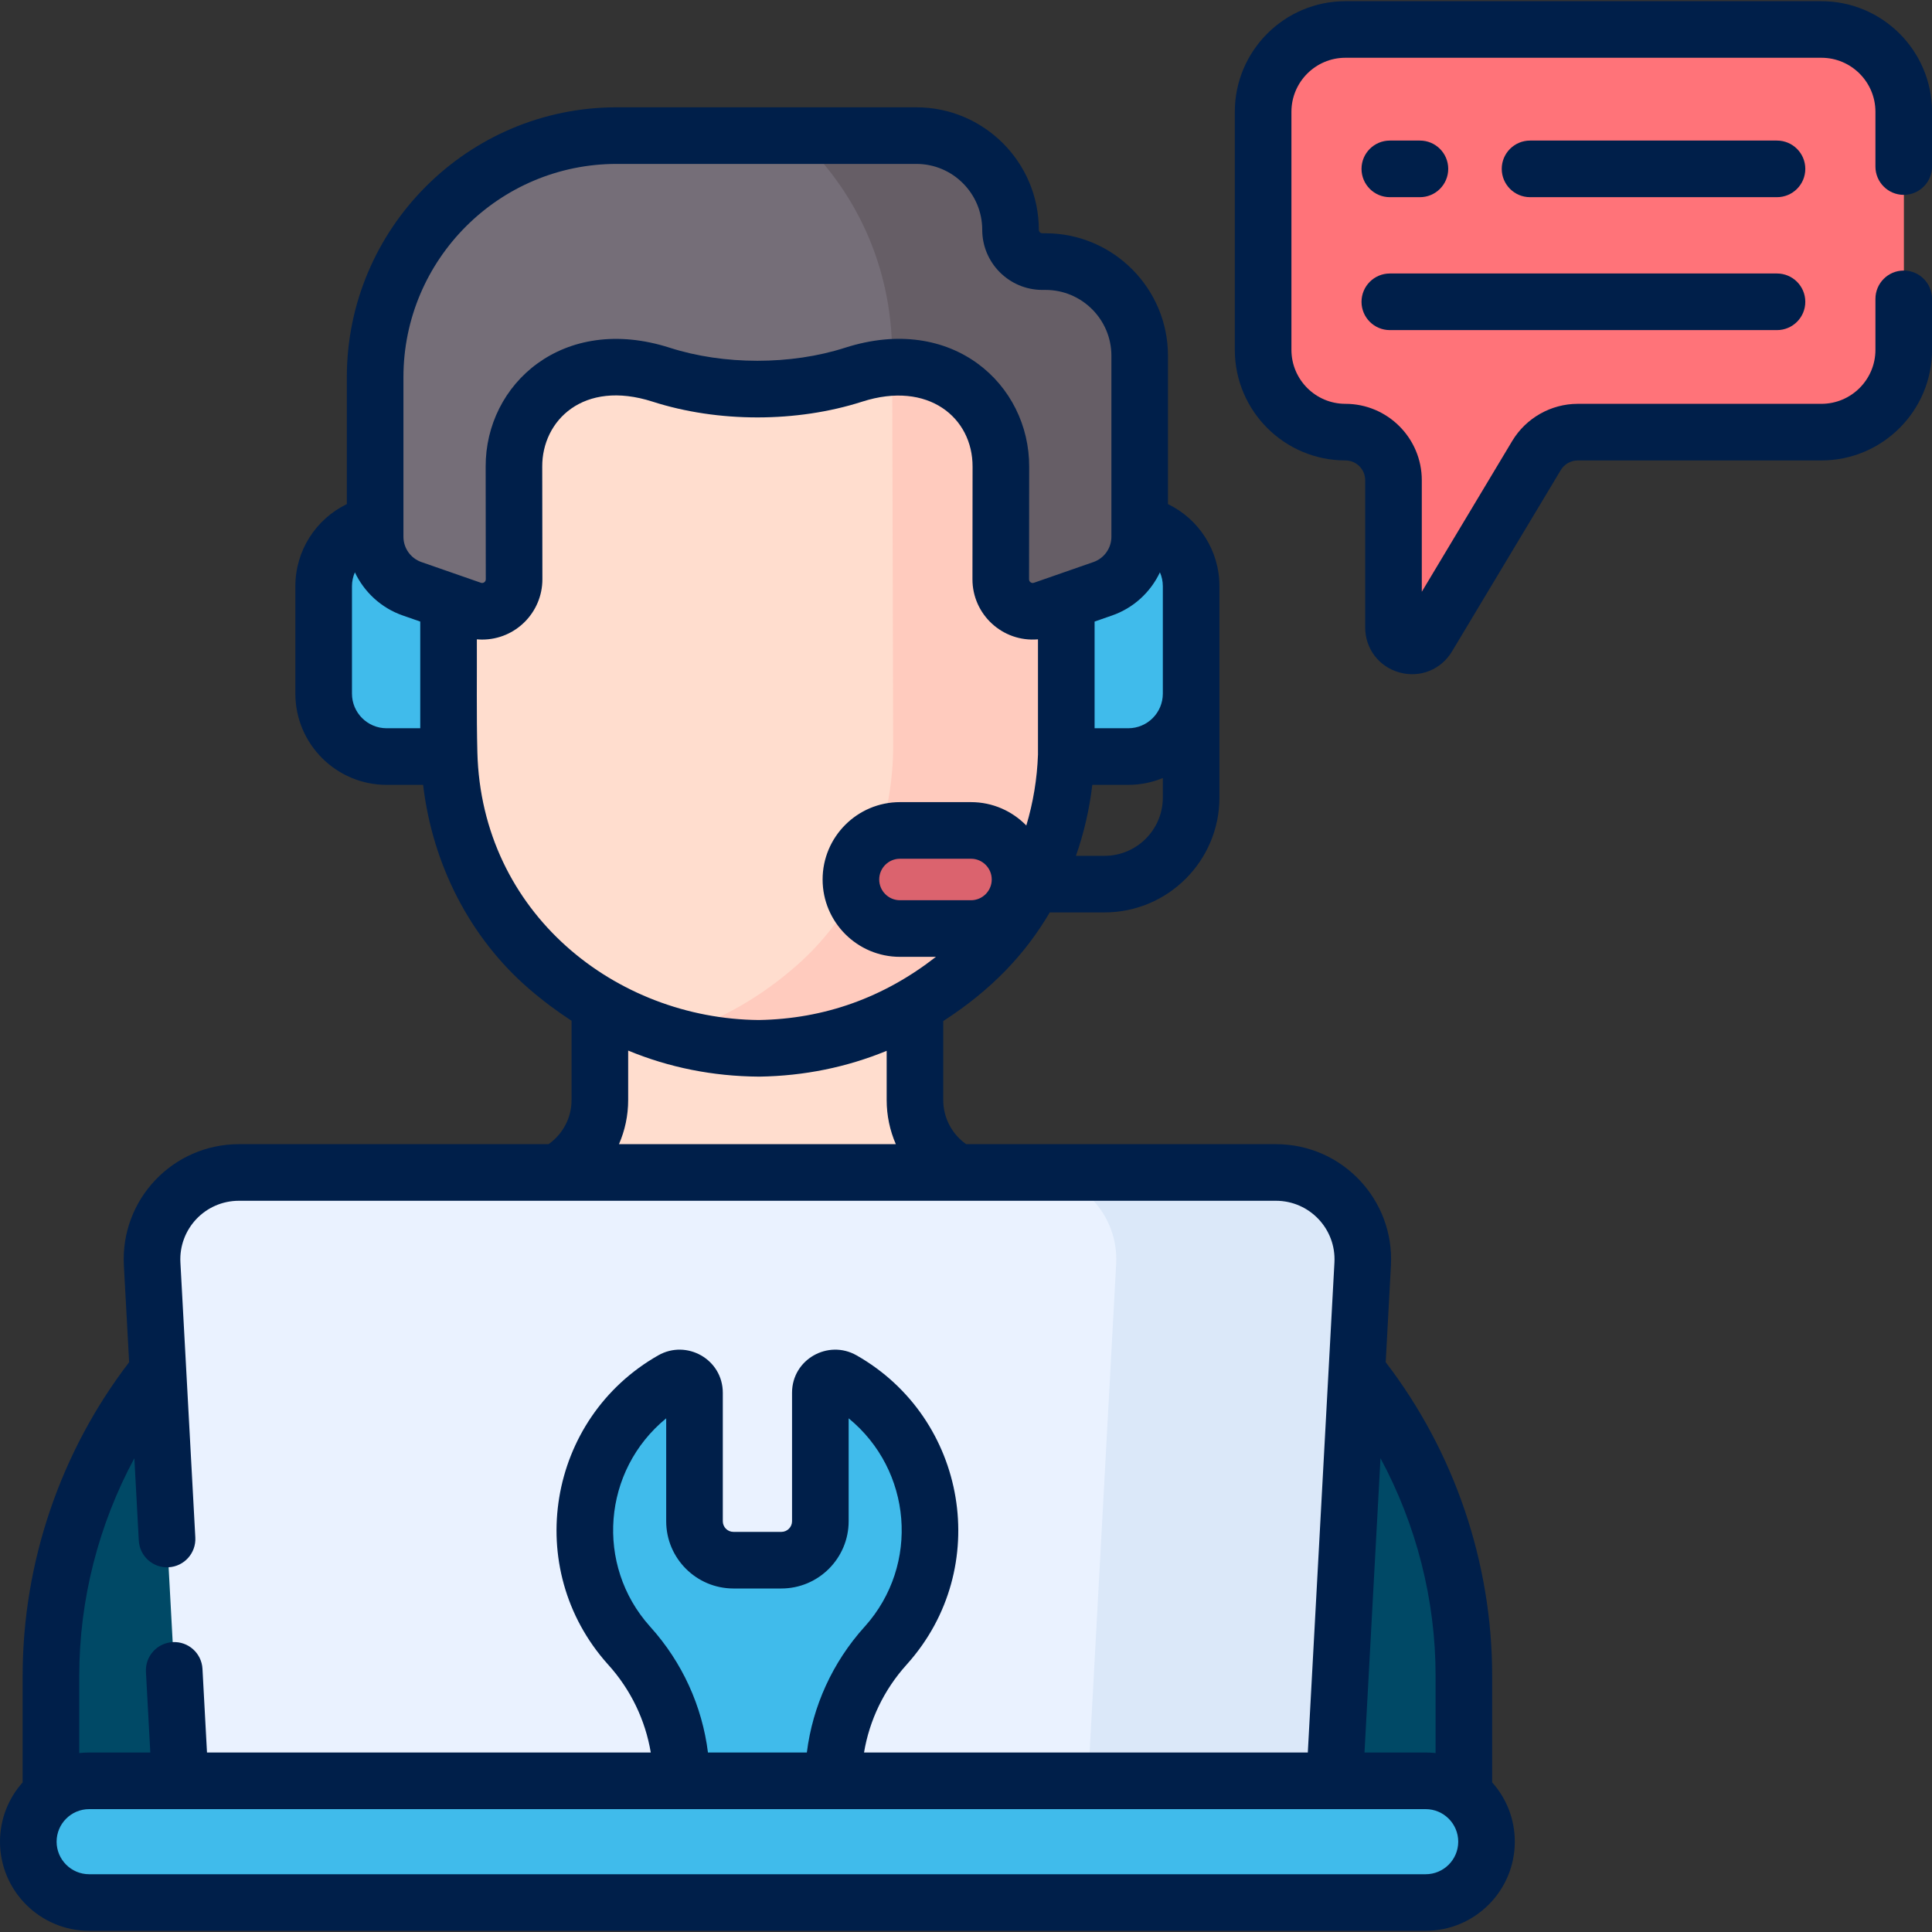 <svg width="50" height="50" viewBox="0 0 50 50" fill="none" xmlns="http://www.w3.org/2000/svg">
<rect x="0" y="0" width="50" height="50" fill="#333333" stroke="none"/>
<g clip-path="url(#clip0)">
<path d="M47.138 0.763H34.819C33.643 0.763 32.69 1.716 32.69 2.893V9.054C32.69 10.23 33.643 11.184 34.819 11.184C35.506 11.184 36.063 11.741 36.063 12.428V16.238C36.063 16.721 36.7 16.898 36.949 16.483L39.765 11.788C39.989 11.413 40.394 11.184 40.831 11.184H47.138C48.314 11.184 49.268 10.23 49.268 9.054V2.893C49.268 1.716 48.314 0.763 47.138 0.763Z" fill="#FF7379"/>
<path d="M47.138 0.763H40.758C41.934 0.763 42.888 1.716 42.888 2.893V9.054C42.888 10.23 41.934 11.184 40.758 11.184H34.819C35.506 11.184 36.063 11.741 36.063 12.428V16.238C36.063 16.721 36.7 16.898 36.949 16.483L39.765 11.788C39.989 11.413 40.394 11.184 40.831 11.184H47.138C48.314 11.184 49.268 10.23 49.268 9.054V2.893C49.268 1.716 48.314 0.763 47.138 0.763Z" fill="#FF7379"/>
<path d="M25.408 30.565C24.404 30.371 23.679 29.493 23.679 28.47V22.612H15.525V28.47C15.525 29.515 14.771 30.377 13.795 30.565C13.795 30.565 25.96 30.671 25.408 30.565Z" fill="#FFDDCE"/>
<path d="M27.669 31C27.088 30.888 11.534 31 11.534 31C5.604 32.141 1.318 37.33 1.318 43.369V47.523C1.318 48.465 2.082 49.229 3.025 49.229H36.179C37.121 49.229 37.885 48.465 37.885 47.523V43.369C37.885 37.33 33.599 32.141 27.669 31Z" fill="#004966"/>
<path d="M34.477 47.252H4.727L3.938 32.714C3.868 31.426 4.893 30.344 6.183 30.344H33.022C34.311 30.344 35.336 31.426 35.267 32.714L34.477 47.252Z" fill="#EAF2FF"/>
<path d="M33.021 30.344H26.641C27.93 30.344 28.956 31.426 28.886 32.714L28.096 47.252H34.477L35.266 32.714C35.336 31.426 34.31 30.344 33.021 30.344Z" fill="#DBE8F9"/>
<path d="M36.896 46.087H2.307C1.438 46.087 0.732 46.792 0.732 47.662C0.732 48.532 1.438 49.237 2.307 49.237H36.896C37.766 49.237 38.471 48.532 38.471 47.662C38.471 46.792 37.766 46.087 36.896 46.087Z" fill="#40BBEB"/>
<path d="M36.896 46.087H32.045V47.662C32.045 48.532 31.34 49.237 30.47 49.237H36.896C37.766 49.237 38.471 48.532 38.471 47.662C38.471 46.792 37.766 46.087 36.896 46.087Z" fill="#40BBEB"/>
<path d="M21.567 46.087C21.567 44.797 22.051 43.556 22.914 42.597C22.921 42.59 22.927 42.582 22.933 42.575C23.64 41.785 24.069 40.742 24.069 39.599C24.069 37.934 23.157 36.481 21.805 35.713C21.549 35.567 21.23 35.751 21.23 36.045V39.369C21.23 39.926 20.779 40.377 20.222 40.377H18.982C18.425 40.377 17.973 39.926 17.973 39.369V36.045C17.973 35.751 17.655 35.567 17.398 35.713C16.047 36.481 15.135 37.934 15.135 39.599C15.135 40.742 15.564 41.785 16.27 42.575C16.277 42.582 16.283 42.59 16.29 42.597C17.153 43.556 17.637 44.797 17.637 46.087H21.567Z" fill="#40BBEB"/>
<path d="M28.129 14.864L27.584 14.866L27.575 12.671C27.556 8.07 23.76 4.883 19.551 4.854C15.36 4.919 11.573 8.121 11.592 12.739L11.598 14.287L11.601 14.934L11.056 14.937C10.258 14.94 9.613 15.598 9.616 16.407L9.623 18.029C9.626 18.838 10.277 19.491 11.075 19.487L11.622 19.485C11.676 21.609 12.567 23.651 14.166 25.033C15.454 26.145 17.261 27.114 19.644 27.13C22.026 27.093 23.825 26.11 25.103 24.986C26.691 23.59 27.564 21.541 27.601 19.417L28.148 19.414C28.947 19.411 29.591 18.753 29.588 17.944L29.581 16.322C29.578 15.513 28.928 14.86 28.129 14.864Z" fill="#FFDDCE"/>
<path d="M29.581 16.322C29.578 15.513 28.928 14.86 28.129 14.864L27.584 14.866L27.575 12.67C27.56 9.002 25.142 6.235 22.03 5.248C22.693 6.37 23.083 7.69 23.089 9.155L23.115 19.416C23.079 21.541 22.205 23.59 20.618 24.986C19.769 25.731 18.691 26.415 17.366 26.802C18.058 27.003 18.816 27.124 19.644 27.13C22.026 27.093 23.825 26.109 25.103 24.986C26.691 23.59 27.564 21.541 27.601 19.416L28.148 19.414C28.947 19.411 29.591 18.752 29.588 17.944L29.581 16.322Z" fill="#FFCBBE"/>
<path d="M27.596 13.541V19.579H29.199C30.098 19.579 30.827 18.851 30.827 17.951V15.169C30.827 14.27 30.098 13.541 29.199 13.541H27.596Z" fill="#40BBEB"/>
<path d="M11.608 13.541V19.579H10.005C9.106 19.579 8.377 18.851 8.377 17.951V15.169C8.377 14.27 9.106 13.541 10.005 13.541H11.608Z" fill="#40BBEB"/>
<path d="M27.058 6.77H26.976C26.522 6.77 26.153 6.401 26.153 5.947C26.153 4.601 25.062 3.51 23.716 3.51H15.959C12.507 3.51 9.709 6.308 9.709 9.76V13.891C9.709 14.498 10.093 15.038 10.666 15.237L12.206 15.773C12.744 15.961 13.306 15.561 13.305 14.991L13.302 12.078C13.296 10.662 14.425 9.508 15.825 9.502L15.855 9.502C16.283 9.5 16.707 9.567 17.112 9.697C17.829 9.927 18.572 10.067 19.325 10.064H19.88C20.633 10.067 21.376 9.927 22.093 9.697C22.497 9.567 22.921 9.5 23.349 9.502L23.38 9.502C24.779 9.508 25.909 10.662 25.903 12.078L25.9 14.991C25.899 15.561 26.461 15.961 26.999 15.773L28.539 15.237C29.111 15.038 29.495 14.498 29.495 13.891V9.207C29.495 7.861 28.404 6.77 27.058 6.77Z" fill="#756E78"/>
<path d="M27.058 6.77H26.976C26.521 6.77 26.152 6.401 26.152 5.947C26.152 4.601 25.061 3.51 23.715 3.51H20.622C22.114 4.887 23.079 6.842 23.089 9.155L23.09 9.51C23.176 9.505 23.262 9.502 23.349 9.502L23.379 9.502C24.779 9.508 25.908 10.662 25.902 12.078L25.899 14.991C25.899 15.561 26.461 15.961 26.999 15.773L28.538 15.237C29.111 15.038 29.495 14.498 29.495 13.891V9.207C29.495 7.861 28.404 6.77 27.058 6.77Z" fill="#665E66"/>
<path d="M25.129 24.031H23.291C22.59 24.031 22.021 23.462 22.021 22.761C22.021 22.059 22.59 21.491 23.291 21.491H25.129C25.831 21.491 26.399 22.059 26.399 22.761C26.399 23.462 25.831 24.031 25.129 24.031Z" fill="#DB636E"/>
<path d="M45.988 3.638H39.598C39.193 3.638 38.865 3.966 38.865 4.37C38.865 4.775 39.193 5.103 39.598 5.103H45.988C46.393 5.103 46.721 4.775 46.721 4.37C46.721 3.966 46.393 3.638 45.988 3.638Z" fill="#001F4A"/>
<path d="M35.969 5.103H36.748C37.152 5.103 37.48 4.775 37.48 4.37C37.48 3.966 37.152 3.638 36.748 3.638H35.969C35.564 3.638 35.236 3.966 35.236 4.37C35.236 4.775 35.564 5.103 35.969 5.103Z" fill="#001F4A"/>
<path d="M35.969 8.543H45.989C46.393 8.543 46.721 8.215 46.721 7.811C46.721 7.406 46.393 7.078 45.989 7.078H35.969C35.564 7.078 35.236 7.406 35.236 7.811C35.236 8.215 35.564 8.543 35.969 8.543Z" fill="#001F4A"/>
<path d="M38.617 43.369C38.617 40.443 37.641 37.573 35.862 35.254L35.997 32.754C36.09 31.052 34.739 29.611 33.021 29.611H25.004C24.635 29.351 24.411 28.927 24.411 28.47V26.425C25.654 25.621 26.527 24.704 27.168 23.613H28.585C30.225 23.613 31.559 22.279 31.559 20.64V15.17C31.559 14.247 31.025 13.432 30.227 13.046V9.207C30.227 7.459 28.805 6.037 27.058 6.037H26.976C26.926 6.037 26.885 5.997 26.885 5.947C26.885 4.199 25.463 2.777 23.715 2.777H15.959C12.108 2.777 8.976 5.91 8.976 9.76V13.046C8.178 13.432 7.644 14.247 7.644 15.17V17.952C7.644 19.253 8.703 20.312 10.005 20.312H10.95C11.195 22.382 12.166 24.272 13.687 25.587C14.044 25.895 14.413 26.171 14.792 26.417V28.47C14.792 28.926 14.568 29.349 14.197 29.611H6.183C4.478 29.611 3.113 31.038 3.206 32.754L3.342 35.254C1.563 37.573 0.586 40.443 0.586 43.369V46.128C0.222 46.536 0 47.073 0 47.662C0 48.934 1.035 49.969 2.307 49.969H36.896C38.169 49.969 39.203 48.934 39.203 47.662C39.203 47.073 38.982 46.536 38.617 46.128V43.369ZM37.153 43.369V45.369C37.068 45.36 36.983 45.355 36.896 45.355H35.313L35.727 37.739C36.654 39.46 37.153 41.4 37.153 43.369ZM30.019 14.812C30.067 14.922 30.094 15.043 30.094 15.17V17.952C30.094 18.446 29.693 18.847 29.199 18.847H28.328V16.086L28.779 15.929C29.338 15.735 29.777 15.324 30.019 14.812ZM25.129 23.298H23.291C22.995 23.298 22.754 23.057 22.754 22.761C22.754 22.465 22.995 22.224 23.291 22.224H25.129C25.425 22.224 25.666 22.465 25.666 22.761C25.666 23.057 25.425 23.298 25.129 23.298ZM28.585 22.149H27.845C28.052 21.561 28.194 20.945 28.269 20.312H29.199C29.516 20.312 29.818 20.249 30.094 20.135V20.64C30.094 21.472 29.418 22.149 28.585 22.149ZM10.441 9.76C10.441 6.718 12.916 4.242 15.959 4.242H23.716C24.656 4.242 25.42 5.007 25.42 5.947C25.42 6.805 26.118 7.503 26.976 7.503H27.058C27.998 7.503 28.763 8.267 28.763 9.207V13.891C28.763 14.186 28.576 14.449 28.297 14.546L26.758 15.082C26.696 15.103 26.632 15.059 26.632 14.992L26.635 12.081C26.644 9.957 24.655 8.105 21.868 9C20.467 9.45 18.732 9.449 17.335 9C14.577 8.114 12.56 9.933 12.569 12.079L12.572 14.992C12.572 15.059 12.506 15.104 12.446 15.082L10.906 14.546C10.628 14.449 10.441 14.186 10.441 13.891V9.76H10.441ZM9.109 17.952V15.17C9.109 15.043 9.136 14.922 9.184 14.812C9.427 15.324 9.866 15.735 10.425 15.929L10.876 16.086V18.847H10.005C9.511 18.847 9.109 18.445 9.109 17.952ZM12.354 19.466C12.33 18.503 12.345 17.481 12.341 16.546C12.386 16.549 12.431 16.552 12.476 16.552C13.347 16.552 14.038 15.844 14.037 14.99L14.033 12.075C14.028 10.886 15.095 9.818 16.887 10.394C18.585 10.94 20.623 10.938 22.316 10.394C24.024 9.846 25.175 10.812 25.17 12.078L25.167 14.99C25.166 15.898 25.942 16.625 26.863 16.546V19.526C26.841 20.159 26.737 20.776 26.561 21.364C26.197 20.991 25.69 20.759 25.129 20.759H23.291C22.187 20.759 21.289 21.657 21.289 22.761C21.289 23.865 22.187 24.763 23.291 24.763H24.222C22.869 25.819 21.331 26.37 19.64 26.398C15.943 26.368 12.46 23.636 12.354 19.466ZM16.257 28.47V27.189C17.316 27.627 18.445 27.854 19.638 27.863H19.643C19.647 27.863 19.651 27.863 19.655 27.863C20.816 27.845 21.915 27.619 22.947 27.195V28.47C22.947 28.87 23.03 29.257 23.184 29.611H16.019C16.173 29.257 16.257 28.87 16.257 28.47ZM3.477 37.739L3.592 39.87C3.614 40.273 3.96 40.584 4.363 40.561C4.767 40.539 5.077 40.194 5.055 39.79L4.669 32.674C4.622 31.809 5.309 31.076 6.183 31.076H33.021C33.888 31.076 34.582 31.802 34.535 32.674L33.846 45.355H22.361C22.501 44.518 22.878 43.731 23.458 43.087L23.479 43.063C25.696 40.583 25.033 36.704 22.167 35.076C21.432 34.658 20.498 35.179 20.498 36.045V39.369C20.498 39.521 20.374 39.645 20.222 39.645H18.982C18.829 39.645 18.706 39.521 18.706 39.369V36.045C18.706 35.181 17.773 34.657 17.036 35.076C14.162 36.709 13.512 40.589 15.726 43.066L15.745 43.087C16.326 43.731 16.702 44.518 16.842 45.355H5.357L5.24 43.189C5.218 42.785 4.873 42.475 4.469 42.498C4.065 42.52 3.755 42.865 3.777 43.269L3.89 45.355H2.307C2.221 45.355 2.135 45.36 2.051 45.369V43.369C2.051 41.4 2.55 39.46 3.477 37.739ZM18.322 45.355C18.172 44.155 17.658 43.022 16.834 42.107L16.816 42.087C15.401 40.504 15.591 38.056 17.241 36.706V39.369C17.241 40.329 18.022 41.11 18.982 41.11H20.222C21.182 41.11 21.963 40.328 21.963 39.369V36.706C23.602 38.047 23.812 40.493 22.386 42.089L22.37 42.106C21.546 43.022 21.031 44.155 20.881 45.355H18.322ZM36.896 48.505H2.307C1.843 48.505 1.465 48.127 1.465 47.662C1.465 47.198 1.843 46.82 2.307 46.82H36.896C37.361 46.82 37.739 47.198 37.739 47.662C37.739 48.127 37.361 48.505 36.896 48.505Z" fill="#001F4A"/>
<path d="M49.268 5.043C49.673 5.043 50.001 4.715 50.001 4.311V2.893C50.001 1.315 48.716 0.031 47.138 0.031H34.819C33.241 0.031 31.957 1.315 31.957 2.893V9.054C31.957 10.632 33.241 11.916 34.819 11.916C35.102 11.916 35.331 12.146 35.331 12.428V16.238C35.331 16.788 35.687 17.257 36.218 17.403C36.751 17.551 37.296 17.329 37.577 16.86L40.393 12.165C40.485 12.012 40.653 11.916 40.832 11.916H47.138C48.717 11.916 50.001 10.632 50.001 9.054V7.735C50.001 7.33 49.673 7.002 49.268 7.002C48.864 7.002 48.536 7.33 48.536 7.735V9.054C48.536 9.825 47.909 10.451 47.138 10.451H40.831C40.141 10.451 39.492 10.819 39.136 11.412L36.796 15.315V12.428C36.796 11.338 35.909 10.451 34.819 10.451C34.049 10.451 33.422 9.825 33.422 9.054V2.893C33.422 2.122 34.049 1.495 34.819 1.495H47.138C47.909 1.495 48.536 2.122 48.536 2.893V4.311C48.536 4.715 48.864 5.043 49.268 5.043Z" fill="#001F4A"/>
</g>
<defs>
<clipPath id="clip0">
<rect width="50" height="50" fill="white"/>
</clipPath>
</defs>
</svg>
